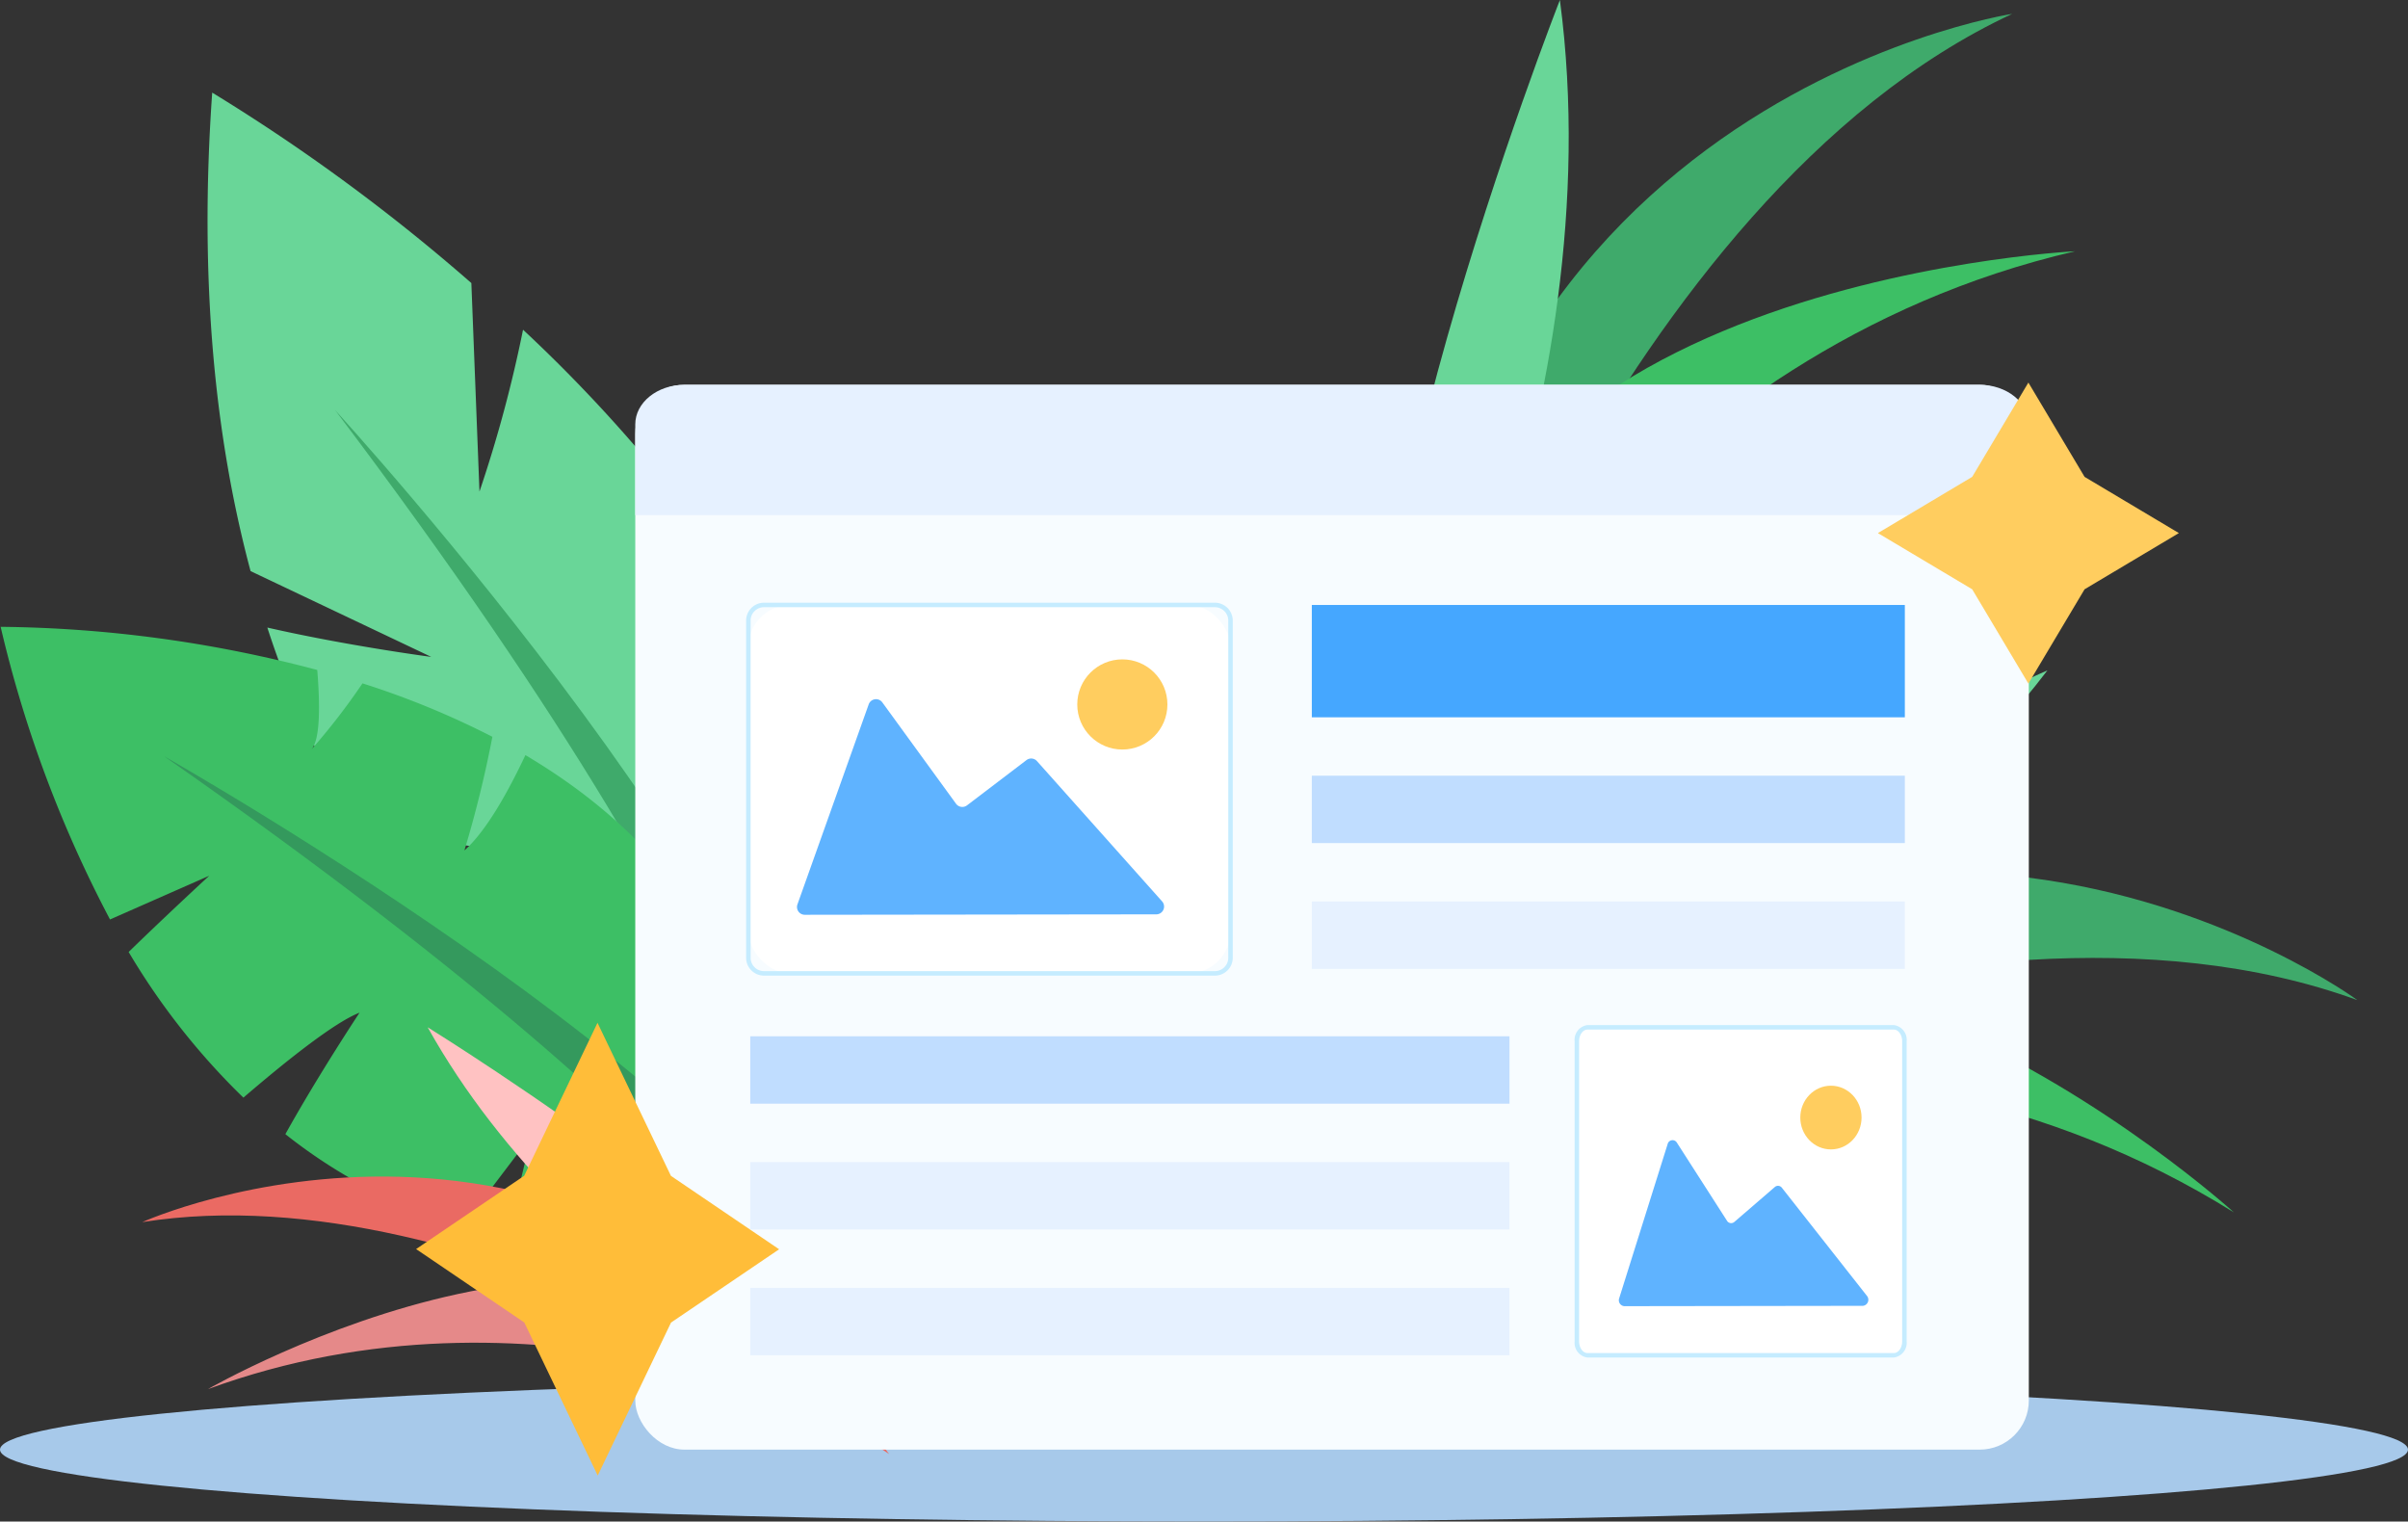 <svg xmlns="http://www.w3.org/2000/svg" width="198.999" height="125.728" viewBox="0 0 198.999 125.728"><rect x="0" y="0" width="198.999" height="125.728" fill="#333333" stroke="none"/><defs><style>.a{fill:#a7c9ea;}.b{fill:#69d698;}.c{fill:#3faa6b;}.d{fill:#3dbf65;}.e{fill:#34995d;}.f{fill:#ea6a63;}.g{fill:#e58989;}.h{fill:#ffc2c2;}.i{fill:#f7fcff;}.j{fill:#e6f1ff;}.k{fill:#fff;}.l{fill:#c5ecff;}.m{fill:#5fb3ff;}.n{fill:#ffcd5f;}.o{fill:#45a7ff;}.p{fill:#c0ddff;}.q{fill:#ffbd39;}</style></defs><g transform="translate(-1135 -1701.354)"><g transform="translate(1135 1815.201)"><g transform="translate(0 0)"><ellipse class="a" cx="99.499" cy="5.94" rx="99.499" ry="5.94"/></g></g><g transform="translate(1152.157 1709.006)"><g transform="translate(0)"><path class="b" d="M1223.828,1760.633c-1.775,4.449-4,9.178-5.993,10.921l1.344-17.22a124.249,124.249,0,0,0-11.9-12.775,108.56,108.56,0,0,1-3.6,13.375l-.671-17.23a156.683,156.683,0,0,0-21.416-15.737c-1.113,15.664.268,28.7,3.17,39.538l14.932,7.09s-6.892-.905-13.546-2.423a79.266,79.266,0,0,0,7.719,16.846l15.9,2.115s-6.719,1.715-12.714,2.653c14.466,19.9,33.611,24.708,33.611,24.708C1239.364,1793.408,1233.825,1775.447,1223.828,1760.633Z" transform="translate(-1181.212 -1721.966)"/></g><g transform="translate(10.532 26.23)"><path class="c" d="M1209.581,1792.617s41.467,45.275,39.558,64.873l-2.9,2.32S1249.194,1845.082,1209.581,1792.617Z" transform="translate(-1209.581 -1792.617)"/></g></g><g transform="translate(1135.051 1753.148)"><g transform="translate(0 0)"><path class="d" d="M1178.506,1851.464c-1.365,2.9-3.21,6.266-5.04,7.875a93.439,93.439,0,0,0,2.311-9.388,69.575,69.575,0,0,0-10.735-4.415,54.719,54.719,0,0,1-4.227,5.47c.728-.8.733-3.581.489-6.577a105.646,105.646,0,0,0-26.165-3.566,100.814,100.814,0,0,0,9.039,24.183l8.2-3.614s-3.441,3.169-6.661,6.3a57.849,57.849,0,0,0,9.483,12.036c3.628-3.115,7.56-6.235,9.6-7.02,0,0-3.36,5.058-6.131,10.037a43.4,43.4,0,0,0,14.64,7.621l5.712-7.539-2.054,8.452a45.234,45.234,0,0,0,21.227-.679C1200.04,1870.593,1190.6,1858.618,1178.506,1851.464Z" transform="translate(-1135.137 -1840.861)"/></g><g transform="translate(13.507 10.694)"><path class="e" d="M1171.518,1869.664s53.446,30.215,57.7,49.441l-2.038,3.1S1225.427,1907.289,1171.518,1869.664Z" transform="translate(-1171.518 -1869.664)"/></g></g><g transform="translate(1146.758 1786.243)"><g transform="translate(0 12.332)"><path class="f" d="M1166.669,1966.98s36.25-16.374,61.721,19.174C1228.39,1986.154,1194.525,1962.557,1166.669,1966.98Z" transform="translate(-1166.669 -1963.215)"/></g><g transform="translate(5.421 20.903)"><path class="g" d="M1181.27,1995.3s37.883-21.8,51.907,2.45C1233.177,1997.754,1208.2,1985.414,1181.27,1995.3Z" transform="translate(-1181.27 -1986.303)"/></g><g transform="translate(23.587)"><path class="h" d="M1268.366,1964.075s-25.949-12.141-38.167-34.075C1230.2,1930,1266.744,1952.617,1268.366,1964.075Z" transform="translate(-1230.199 -1930)"/></g></g><g transform="translate(1249.188 1701.354)"><g transform="translate(2.533 1.146)"><path class="c" d="M1498.956,1704.441s-50.861,7.737-49.545,66.6C1449.411,1771.045,1466.3,1719.651,1498.956,1704.441Z" transform="translate(-1449.386 -1704.441)"/></g><g transform="translate(4.62 20.763)"><path class="d" d="M1507.686,1757.28s-56.843,2.763-52.436,40.484C1455.25,1797.765,1471.695,1765.608,1507.686,1757.28Z" transform="translate(-1455.007 -1757.28)"/></g><g transform="translate(0)"><path class="b" d="M1444.147,1767.77s17.617-32.634,13.14-66.416C1457.287,1701.354,1436.822,1753.581,1444.147,1767.77Z" transform="translate(-1442.564 -1701.354)"/></g></g><g transform="translate(1247.685 1756.75)"><g transform="translate(0 16.661)"><path class="c" d="M1520.648,1906.026s-41.428-30.5-82.132,12.043C1438.516,1918.069,1486.8,1893.68,1520.648,1906.026Z" transform="translate(-1438.516 -1895.439)"/></g><g transform="translate(6.228 24.975)"><path class="d" d="M1520.994,1937.649s-42.139-38.25-65.7-8.466C1455.292,1929.183,1489.661,1918.081,1520.994,1937.649Z" transform="translate(-1455.292 -1917.833)"/></g><g transform="translate(0.255 0)"><path class="b" d="M1439.2,1888.222s35.535-10.611,56.263-37.659C1495.465,1850.563,1444.059,1873.01,1439.2,1888.222Z" transform="translate(-1439.202 -1850.563)"/></g></g><rect class="i" width="115.164" height="87.99" rx="4.06" transform="translate(1187.499 1733.151)"/><g transform="translate(1187.499 1733.151)"><path class="j" d="M1387.5,1787H1280.468c-2.244,0-4.064,1.465-4.064,3.273v7.493h115.164v-7.493C1391.568,1788.465,1389.749,1787,1387.5,1787Z" transform="translate(-1276.404 -1787)"/></g><g transform="translate(1196.66 1751.158)"><rect class="k" width="39.846" height="30.444" rx="3.479" transform="translate(0.186 0.186)"/><path class="l" d="M1339.82,1866.315h-37.262a1.479,1.479,0,0,1-1.477-1.477v-27.861a1.479,1.479,0,0,1,1.477-1.477h37.262a1.479,1.479,0,0,1,1.477,1.477v27.861A1.479,1.479,0,0,1,1339.82,1866.315Zm-37.262-30.444a1.107,1.107,0,0,0-1.106,1.106v27.861a1.108,1.108,0,0,0,1.106,1.106h37.262a1.108,1.108,0,0,0,1.106-1.106v-27.861a1.107,1.107,0,0,0-1.106-1.106Z" transform="translate(-1301.081 -1835.5)"/><g transform="translate(4.204 7.972)"><path class="m" d="M1312.442,1873.927l5.888-16.528a.643.643,0,0,1,1.126-.162l6.09,8.373a.643.643,0,0,0,.91.134l4.912-3.738a.643.643,0,0,1,.869.084l10.339,11.589a.643.643,0,0,1-.479,1.072l-29.048.036A.643.643,0,0,1,1312.442,1873.927Z" transform="translate(-1312.404 -1856.972)"/></g><g transform="translate(27.366 4.682)"><circle class="n" cx="3.725" cy="3.725" r="3.725"/></g></g><g transform="translate(1265.129 1786.057)"><g transform="translate(0)"><path class="k" d="M1512.189,1957.1h-25.312a1.042,1.042,0,0,1-.877-1.15v-24.8a1.042,1.042,0,0,1,.877-1.15h25.312a1.042,1.042,0,0,1,.877,1.15v24.8A1.042,1.042,0,0,1,1512.189,1957.1Z" transform="translate(-1485.814 -1929.814)"/><path class="l" d="M1511.875,1956.974h-25.312a1.224,1.224,0,0,1-1.063-1.336v-24.8a1.224,1.224,0,0,1,1.063-1.336h25.312a1.224,1.224,0,0,1,1.063,1.336v24.8A1.224,1.224,0,0,1,1511.875,1956.974Zm-25.312-27.1c-.381,0-.692.432-.692.965v24.8c0,.532.311.965.692.965h25.312c.381,0,.692-.432.692-.965v-24.8c0-.532-.311-.965-.692-.965Z" transform="translate(-1485.5 -1929.5)"/></g><g transform="translate(3.658 9.512)"><path class="m" d="M1495.378,1968.179l4-12.729a.417.417,0,0,1,.765-.125l4.137,6.448a.4.4,0,0,0,.618.1l3.337-2.878a.4.4,0,0,1,.591.065l7.023,8.925a.505.505,0,0,1-.326.825l-19.732.028A.49.49,0,0,1,1495.378,1968.179Z" transform="translate(-1495.352 -1955.121)"/></g><g transform="translate(18.649 5.012)"><ellipse class="n" cx="2.531" cy="2.632" rx="2.531" ry="2.632"/></g></g><g transform="translate(1243.41 1751.344)"><rect class="o" width="49.007" height="9.282" transform="translate(0)"/></g><g transform="translate(1243.41 1765.452)"><rect class="p" width="49.007" height="5.569" transform="translate(0)"/></g><g transform="translate(1243.41 1775.847)"><rect class="j" width="49.007" height="5.569" transform="translate(0 0)"/></g><g transform="translate(1197.002 1786.985)"><rect class="p" width="62.744" height="5.569" transform="translate(0 0)"/></g><g transform="translate(1197.002 1797.381)"><rect class="j" width="62.744" height="5.569"/></g><g transform="translate(1197.002 1807.776)"><rect class="j" width="62.744" height="5.569"/></g><g transform="translate(1290.189 1732.966)"><path class="n" d="M1565.438,1811.375l-4.644-7.793-7.793-4.644,7.793-4.645,4.644-7.793,4.644,7.793,7.793,4.645-7.793,4.644Z" transform="translate(-1553 -1786.5)"/></g><g transform="translate(1169.387 1785.871)"><path class="q" d="M1242.629,1966.412l-6.068-12.647-8.941-6.068,8.934-6.057,6.057-12.64,6.068,12.647,8.941,6.068-8.934,6.057Z" transform="translate(-1227.62 -1929)"/></g></g></svg>